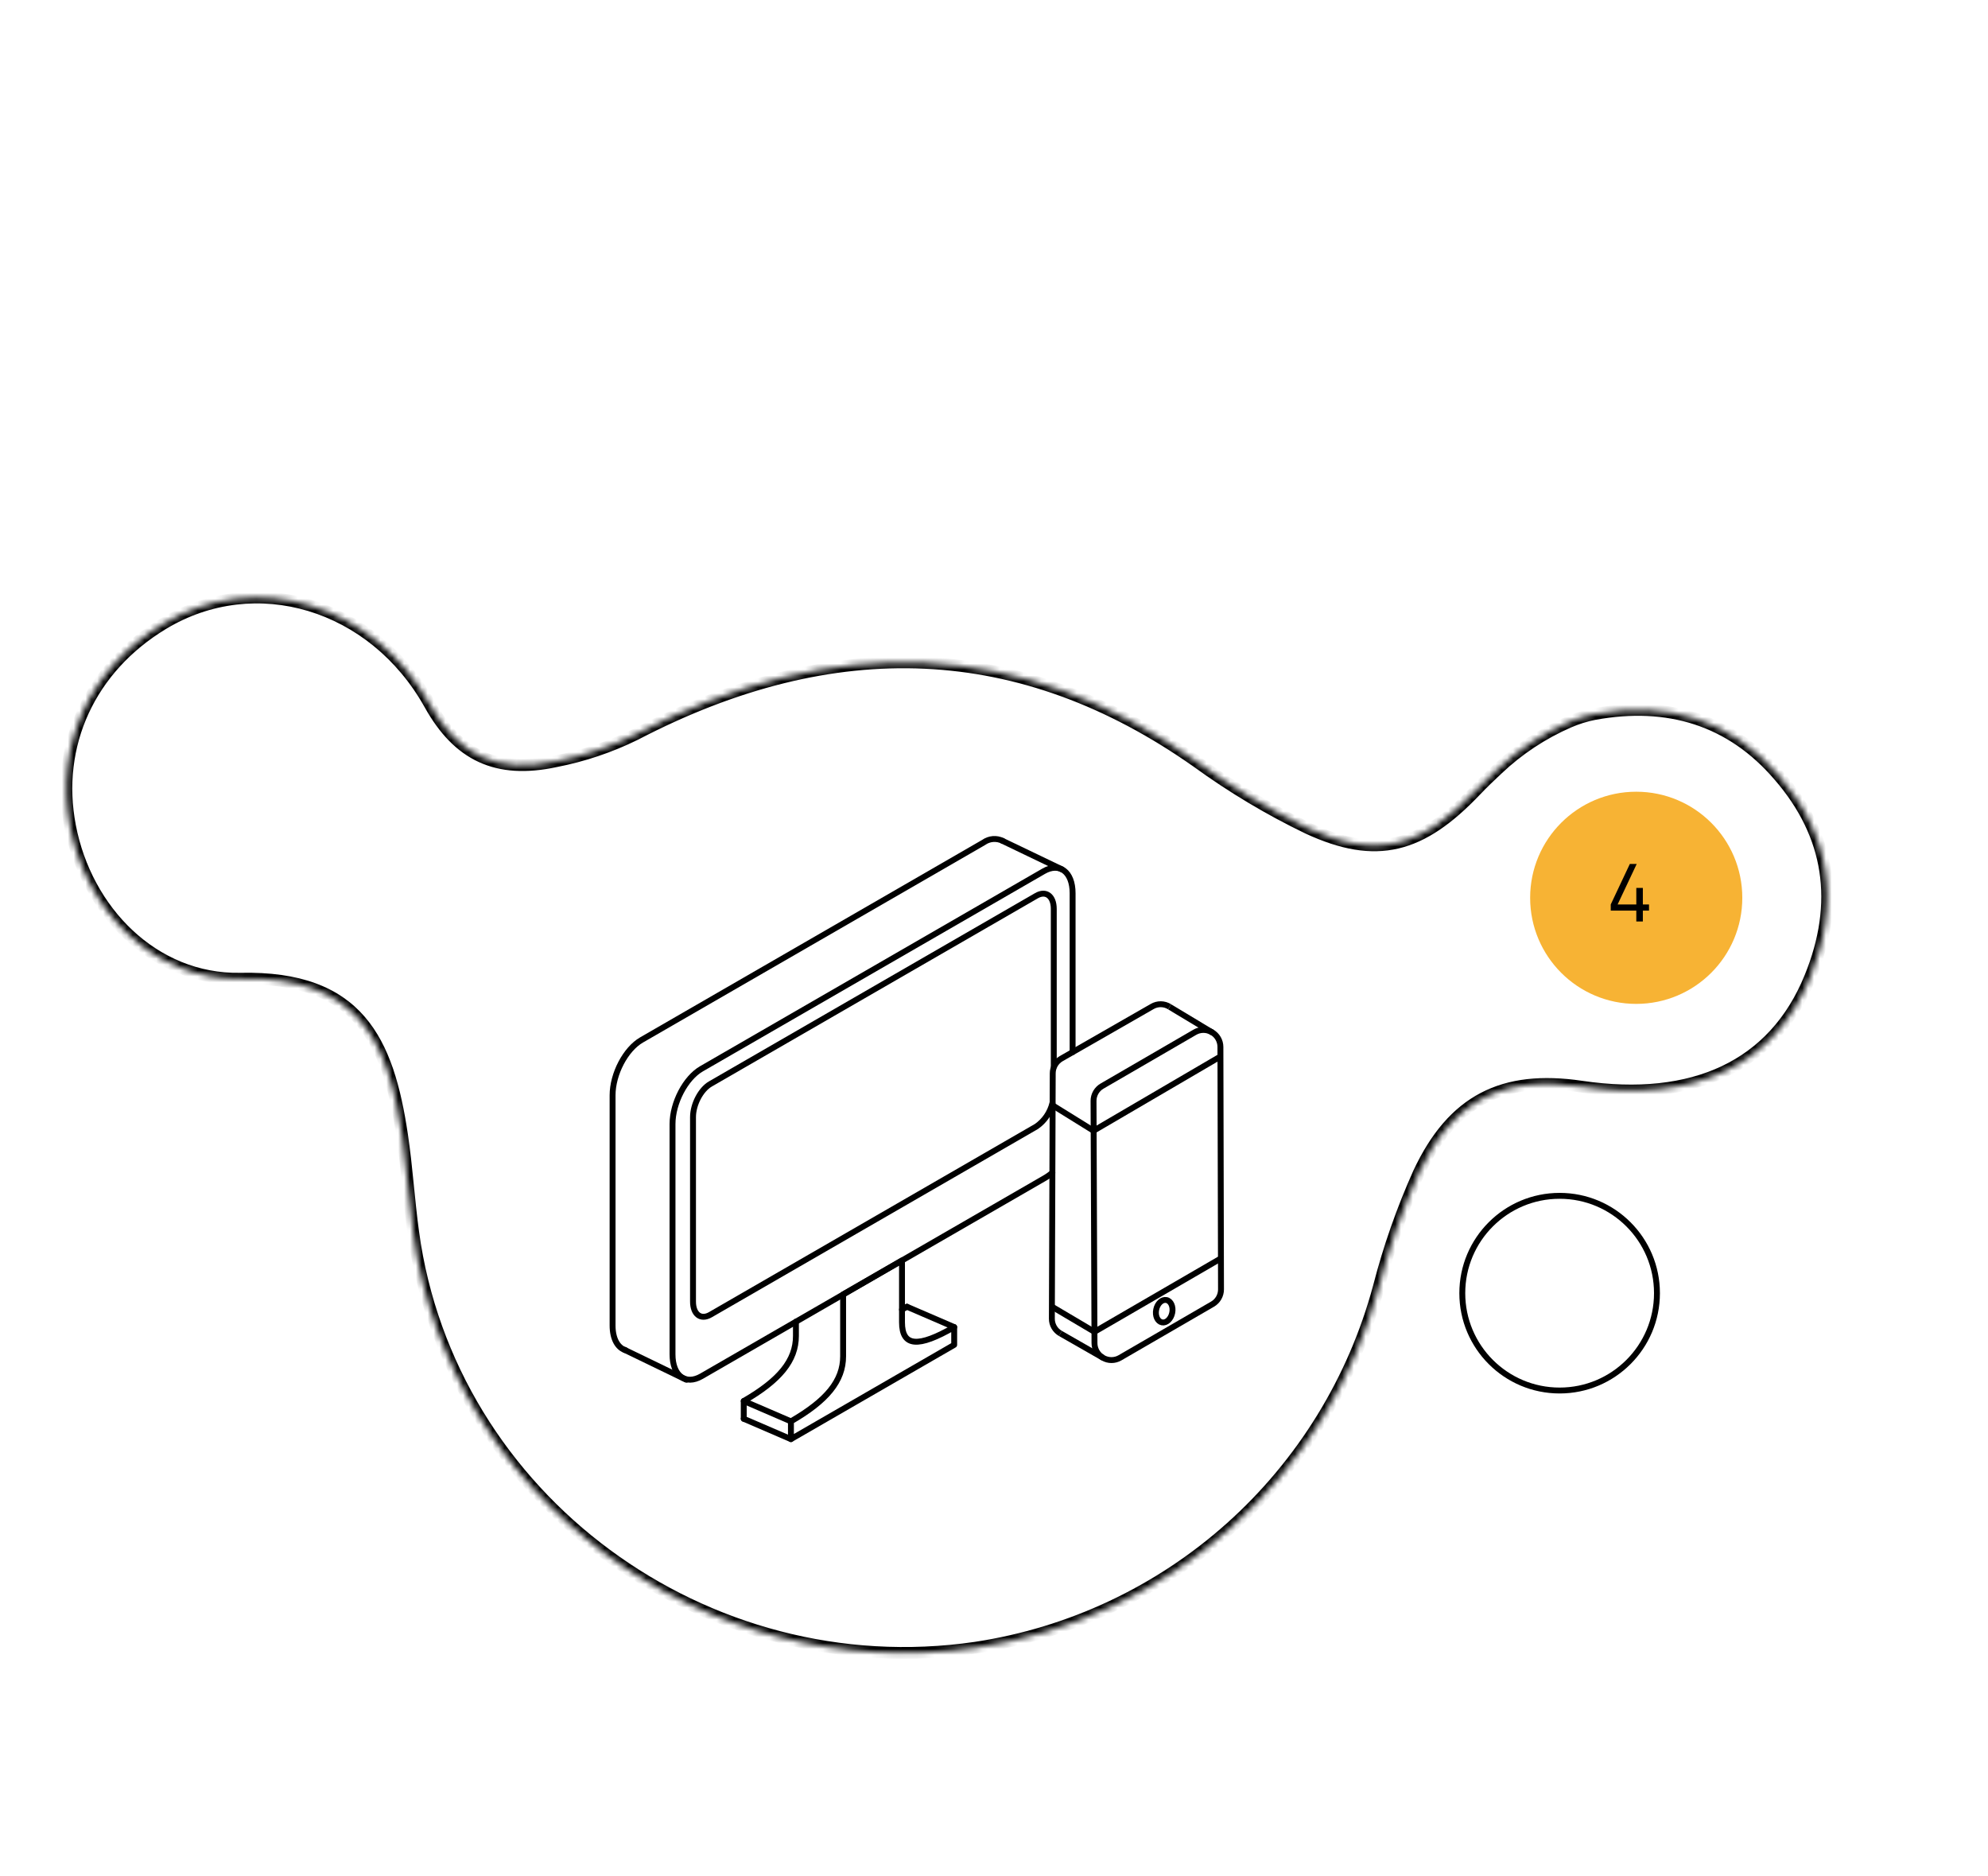 <?xml version="1.0" encoding="UTF-8"?> <svg xmlns="http://www.w3.org/2000/svg" width="337" height="318" viewBox="0 0 337 318" fill="none"> <circle cx="264.384" cy="219.201" r="16.5" stroke="black"></circle> <path d="M198.27 170.657C197.827 170.379 197.316 170.228 196.792 170.221C196.269 170.214 195.754 170.35 195.303 170.615L181.826 178.341L179.888 179.449C179.45 179.704 179.087 180.07 178.835 180.51C178.584 180.95 178.453 181.449 178.456 181.956L178.309 223.535C178.307 224.041 178.441 224.539 178.696 224.976C178.951 225.415 179.318 225.777 179.758 226.026" stroke="black" stroke-miterlimit="10"></path> <path d="M185.373 186.607L185.534 227.668C185.535 228.174 185.67 228.671 185.924 229.108C186.178 229.546 186.543 229.909 186.983 230.161C187.422 230.412 187.92 230.544 188.425 230.542C188.932 230.54 189.428 230.406 189.866 230.151L205.546 221.059C205.983 220.806 206.346 220.441 206.598 220.001C206.85 219.562 206.982 219.065 206.981 218.559L206.881 177.457C206.88 176.951 206.746 176.454 206.492 176.015C206.238 175.577 205.873 175.214 205.434 174.961C204.994 174.709 204.497 174.577 203.989 174.579C203.483 174.58 202.986 174.716 202.548 174.97L186.811 184.102C186.371 184.357 186.008 184.722 185.756 185.162C185.503 185.602 185.372 186.1 185.373 186.607Z" stroke="black" stroke-miterlimit="10"></path> <path d="M178.453 187.374L185.374 191.668L206.834 179.114" stroke="black" stroke-miterlimit="10"></path> <path d="M178.315 221.485L185.527 225.751L206.967 213.306" stroke="black" stroke-miterlimit="10"></path> <path d="M198.272 170.663L205.601 175.073" stroke="black" stroke-miterlimit="10"></path> <path d="M179.758 226.026L187.003 230.168" stroke="black" stroke-miterlimit="10"></path> <path d="M198.711 222.531C198.5 223.576 197.721 224.304 196.971 224.15C196.22 223.997 195.782 223.028 195.995 221.983C196.205 220.937 196.984 220.212 197.734 220.363C198.484 220.514 198.922 221.485 198.711 222.531Z" stroke="black" stroke-miterlimit="10"></path> <path d="M106.009 228.858C104.703 228.435 103.843 226.939 103.843 224.678V185.659C103.843 182.039 106.042 177.841 108.755 176.276L166.753 142.795C167.216 142.465 167.758 142.267 168.324 142.221C168.89 142.175 169.458 142.283 169.967 142.534" stroke="black" stroke-miterlimit="10" stroke-linecap="round" stroke-linejoin="round"></path> <path d="M134.924 224.038V226.446C134.924 230.609 132.172 233.962 126.078 237.48V240.492" stroke="black" stroke-miterlimit="10" stroke-linecap="round" stroke-linejoin="round"></path> <path d="M153.753 221.502C153.463 221.671 153.18 221.83 152.906 221.98" stroke="black" stroke-miterlimit="10" stroke-linecap="round" stroke-linejoin="round"></path> <path d="M178.394 198.783C177.934 199.167 177.439 199.506 176.916 199.798L118.915 233.28C116.202 234.846 114.003 233.184 114.003 229.568V190.548C114.003 186.931 116.202 182.73 118.915 181.165L176.913 147.684C179.626 146.118 181.825 147.78 181.825 151.397V178.342" stroke="black" stroke-miterlimit="10" stroke-linecap="round" stroke-linejoin="round"></path> <path d="M152.905 224.131V213.657L144.999 218.22L142.923 219.419V229.894C142.923 234.057 140.17 237.41 134.077 240.927V243.939L145 237.634L161.751 227.963V224.951C155.658 228.469 152.905 228.293 152.905 224.131Z" stroke="black" stroke-miterlimit="10" stroke-linecap="round" stroke-linejoin="round"></path> <path d="M178.402 186.981C178.017 188.592 177.051 190.005 175.688 190.948L120.424 222.85C118.796 223.789 117.477 222.793 117.477 220.623V189.366C117.477 187.196 118.796 184.676 120.424 183.737L175.688 151.833C177.312 150.894 178.633 151.891 178.633 154.061V180.821" stroke="black" stroke-miterlimit="10" stroke-linecap="round" stroke-linejoin="round"></path> <path d="M169.96 142.538L180.039 147.375" stroke="black" stroke-miterlimit="10" stroke-linecap="round" stroke-linejoin="round"></path> <path d="M105.863 228.799L116.339 233.869" stroke="black" stroke-miterlimit="10" stroke-linecap="round" stroke-linejoin="round"></path> <path d="M126.078 240.491L134.076 243.939" stroke="black" stroke-miterlimit="10" stroke-linecap="round" stroke-linejoin="round"></path> <path d="M126.078 237.479L134.076 240.927" stroke="black" stroke-miterlimit="10" stroke-linecap="round" stroke-linejoin="round"></path> <path d="M161.751 224.951L153.754 221.504" stroke="black" stroke-miterlimit="10" stroke-linecap="round" stroke-linejoin="round"></path> <circle cx="277.367" cy="152.183" r="17.982" fill="#F7B334"></circle> <path d="M278.492 153.31V150.507H277.382V153.31H274.213L277.45 146.445H276.285L273.049 153.31V154.353H277.382V156.195H278.492V154.353H279.535V153.31H278.492Z" fill="black"></path> <mask id="path-22-inside-1" fill="white"> <path d="M265.983 122.363C261.52 124.302 257.43 127.003 253.893 130.347C252.532 131.612 251.338 132.761 250.199 133.959C240.93 143.708 233.353 145.775 221.693 140.372C215.12 137.202 208.842 133.446 202.933 129.151C173.123 108.147 141.453 106.915 107.668 124.508C103.401 126.606 98.875 128.129 94.207 129.04C84.19 131.191 77.668 128.031 72.855 119.388C63.327 102.326 43.307 96.284 27.622 105.756C15.222 113.246 9.235 126.268 11.868 140.026C14.596 154.326 25.997 166.171 40.74 165.895C60.773 165.452 65.777 176.435 68.156 192.425C68.972 197.87 69.29 203.4 70.04 208.863C76.152 253.977 119.509 285.982 165.379 279.297C181.481 276.866 196.51 269.793 208.644 258.938C220.779 248.083 229.495 233.912 233.735 218.146C235.443 211.522 237.708 205.059 240.505 198.824C246.286 186.466 254.796 182.232 268.054 184.192C287.118 187.009 300.735 180.674 306.839 165.685C312.016 153.028 310.266 141.517 301.559 131.486C293.421 121.985 282.745 118.763 270.289 121.03C268.801 121.321 267.349 121.772 265.959 122.375"></path> </mask> <path d="M253.893 130.347L254.58 131.074L254.574 131.08L253.893 130.347ZM250.199 133.959L249.474 133.27L249.475 133.27L250.199 133.959ZM221.693 140.372L221.273 141.28L221.266 141.277L221.259 141.273L221.693 140.372ZM202.933 129.151L203.509 128.334L203.515 128.338L203.521 128.342L202.933 129.151ZM107.668 124.508L108.13 125.395L108.12 125.401L108.11 125.406L107.668 124.508ZM94.207 129.04L93.997 128.062L94.006 128.06L94.015 128.058L94.207 129.04ZM72.855 119.388L73.728 118.901L73.729 118.902L72.855 119.388ZM27.622 105.756L27.105 104.9L27.105 104.9L27.622 105.756ZM11.868 140.026L12.851 139.838L12.851 139.839L11.868 140.026ZM40.74 165.895L40.762 166.894L40.759 166.895L40.74 165.895ZM68.156 192.425L67.168 192.573L67.167 192.572L68.156 192.425ZM70.04 208.863L71.031 208.727L71.031 208.729L70.04 208.863ZM165.379 279.297L165.529 280.286L165.523 280.286L165.379 279.297ZM233.735 218.146L234.704 218.395L234.701 218.405L233.735 218.146ZM240.505 198.824L239.592 198.415L239.595 198.408L239.599 198.4L240.505 198.824ZM268.054 184.192L268.2 183.202L268.054 184.192ZM306.839 165.685L305.913 165.308L305.913 165.307L306.839 165.685ZM301.559 131.486L300.804 132.142L300.8 132.137L301.559 131.486ZM270.289 121.03L270.097 120.049L270.11 120.046L270.289 121.03ZM266.381 123.281C262.025 125.173 258.033 127.809 254.58 131.074L253.206 129.621C256.827 126.197 261.015 123.431 265.584 121.446L266.381 123.281ZM254.574 131.08C253.22 132.338 252.043 133.472 250.924 134.648L249.475 133.27C250.634 132.051 251.844 130.886 253.213 129.615L254.574 131.08ZM250.924 134.648C246.233 139.582 241.858 142.696 237.072 143.821C232.265 144.951 227.218 144.034 221.273 141.28L222.114 139.465C227.829 142.113 232.4 142.864 236.614 141.874C240.849 140.879 244.896 138.085 249.474 133.27L250.924 134.648ZM221.259 141.273C214.632 138.076 208.302 134.29 202.345 129.96L203.521 128.342C209.382 132.602 215.609 136.327 222.128 139.472L221.259 141.273ZM202.357 129.969C187.586 119.561 172.397 114.079 156.745 113.354C141.089 112.63 124.9 116.662 108.13 125.395L107.207 123.621C124.222 114.761 140.76 110.612 156.838 111.357C172.92 112.101 188.47 117.737 203.509 128.334L202.357 129.969ZM108.11 125.406C103.763 127.542 99.153 129.094 94.398 130.021L94.015 128.058C98.597 127.165 103.04 125.669 107.227 123.611L108.11 125.406ZM94.417 130.018C89.268 131.123 84.9 130.888 81.162 129.17C77.426 127.453 74.455 124.316 71.982 119.875L73.729 118.902C76.069 123.103 78.765 125.867 81.997 127.353C85.228 128.838 89.129 129.108 93.997 128.062L94.417 130.018ZM71.982 119.876C62.697 103.25 43.285 97.465 28.139 106.612L27.105 104.9C43.328 95.103 63.956 101.402 73.728 118.901L71.982 119.876ZM28.139 106.612C16.081 113.896 10.3 126.51 12.851 139.838L10.886 140.214C8.171 126.027 14.363 112.597 27.105 104.9L28.139 106.612ZM12.851 139.839C15.511 153.787 26.583 165.16 40.722 164.895L40.759 166.895C25.41 167.183 13.681 154.866 10.886 140.213L12.851 139.839ZM40.718 164.895C50.927 164.67 57.517 167.36 61.825 172.344C66.077 177.264 67.952 184.258 69.146 192.278L67.167 192.572C65.981 184.602 64.165 178.11 60.312 173.652C56.514 169.257 50.586 166.678 40.762 166.894L40.718 164.895ZM69.145 192.277C69.557 195.026 69.843 197.793 70.118 200.538C70.394 203.29 70.659 206.018 71.031 208.727L69.049 208.999C68.671 206.246 68.403 203.477 68.128 200.737C67.853 197.99 67.571 195.268 67.168 192.573L69.145 192.277ZM71.031 208.729C77.066 253.274 119.897 284.915 165.235 278.307L165.523 280.286C119.121 287.05 75.239 254.681 69.049 208.997L71.031 208.729ZM165.23 278.308C181.139 275.906 195.989 268.918 207.978 258.193L209.311 259.684C197.032 270.668 181.822 277.825 165.529 280.286L165.23 278.308ZM207.978 258.193C219.967 247.468 228.58 233.466 232.77 217.886L234.701 218.405C230.41 234.359 221.59 248.699 209.311 259.684L207.978 258.193ZM232.767 217.896C234.489 211.218 236.772 204.701 239.592 198.415L241.417 199.234C238.643 205.416 236.397 211.827 234.704 218.395L232.767 217.896ZM239.599 198.4C242.55 192.093 246.252 187.743 251.012 185.253C255.768 182.765 261.443 182.204 268.2 183.202L267.907 185.181C261.407 184.22 256.198 184.797 251.939 187.025C247.684 189.251 244.241 193.198 241.41 199.248L239.599 198.4ZM268.2 183.202C277.598 184.591 285.556 183.709 291.878 180.712C298.182 177.724 302.946 172.593 305.913 165.308L307.765 166.062C304.627 173.766 299.531 179.297 292.735 182.519C285.957 185.733 277.574 186.61 267.907 185.181L268.2 183.202ZM305.913 165.307C308.446 159.115 309.264 153.257 308.417 147.753C307.571 142.251 305.052 137.036 300.804 132.142L302.314 130.831C306.773 135.968 309.483 141.523 310.394 147.449C311.305 153.372 310.409 159.598 307.764 166.064L305.913 165.307ZM300.8 132.137C292.919 122.935 282.615 119.804 270.468 122.014L270.11 120.046C282.876 117.723 293.924 121.034 302.319 130.836L300.8 132.137ZM270.48 122.012C269.063 122.288 267.681 122.718 266.357 123.293L265.56 121.458C267.017 120.826 268.538 120.353 270.097 120.049L270.48 122.012Z" fill="black" mask="url(#path-22-inside-1)"></path> </svg> 